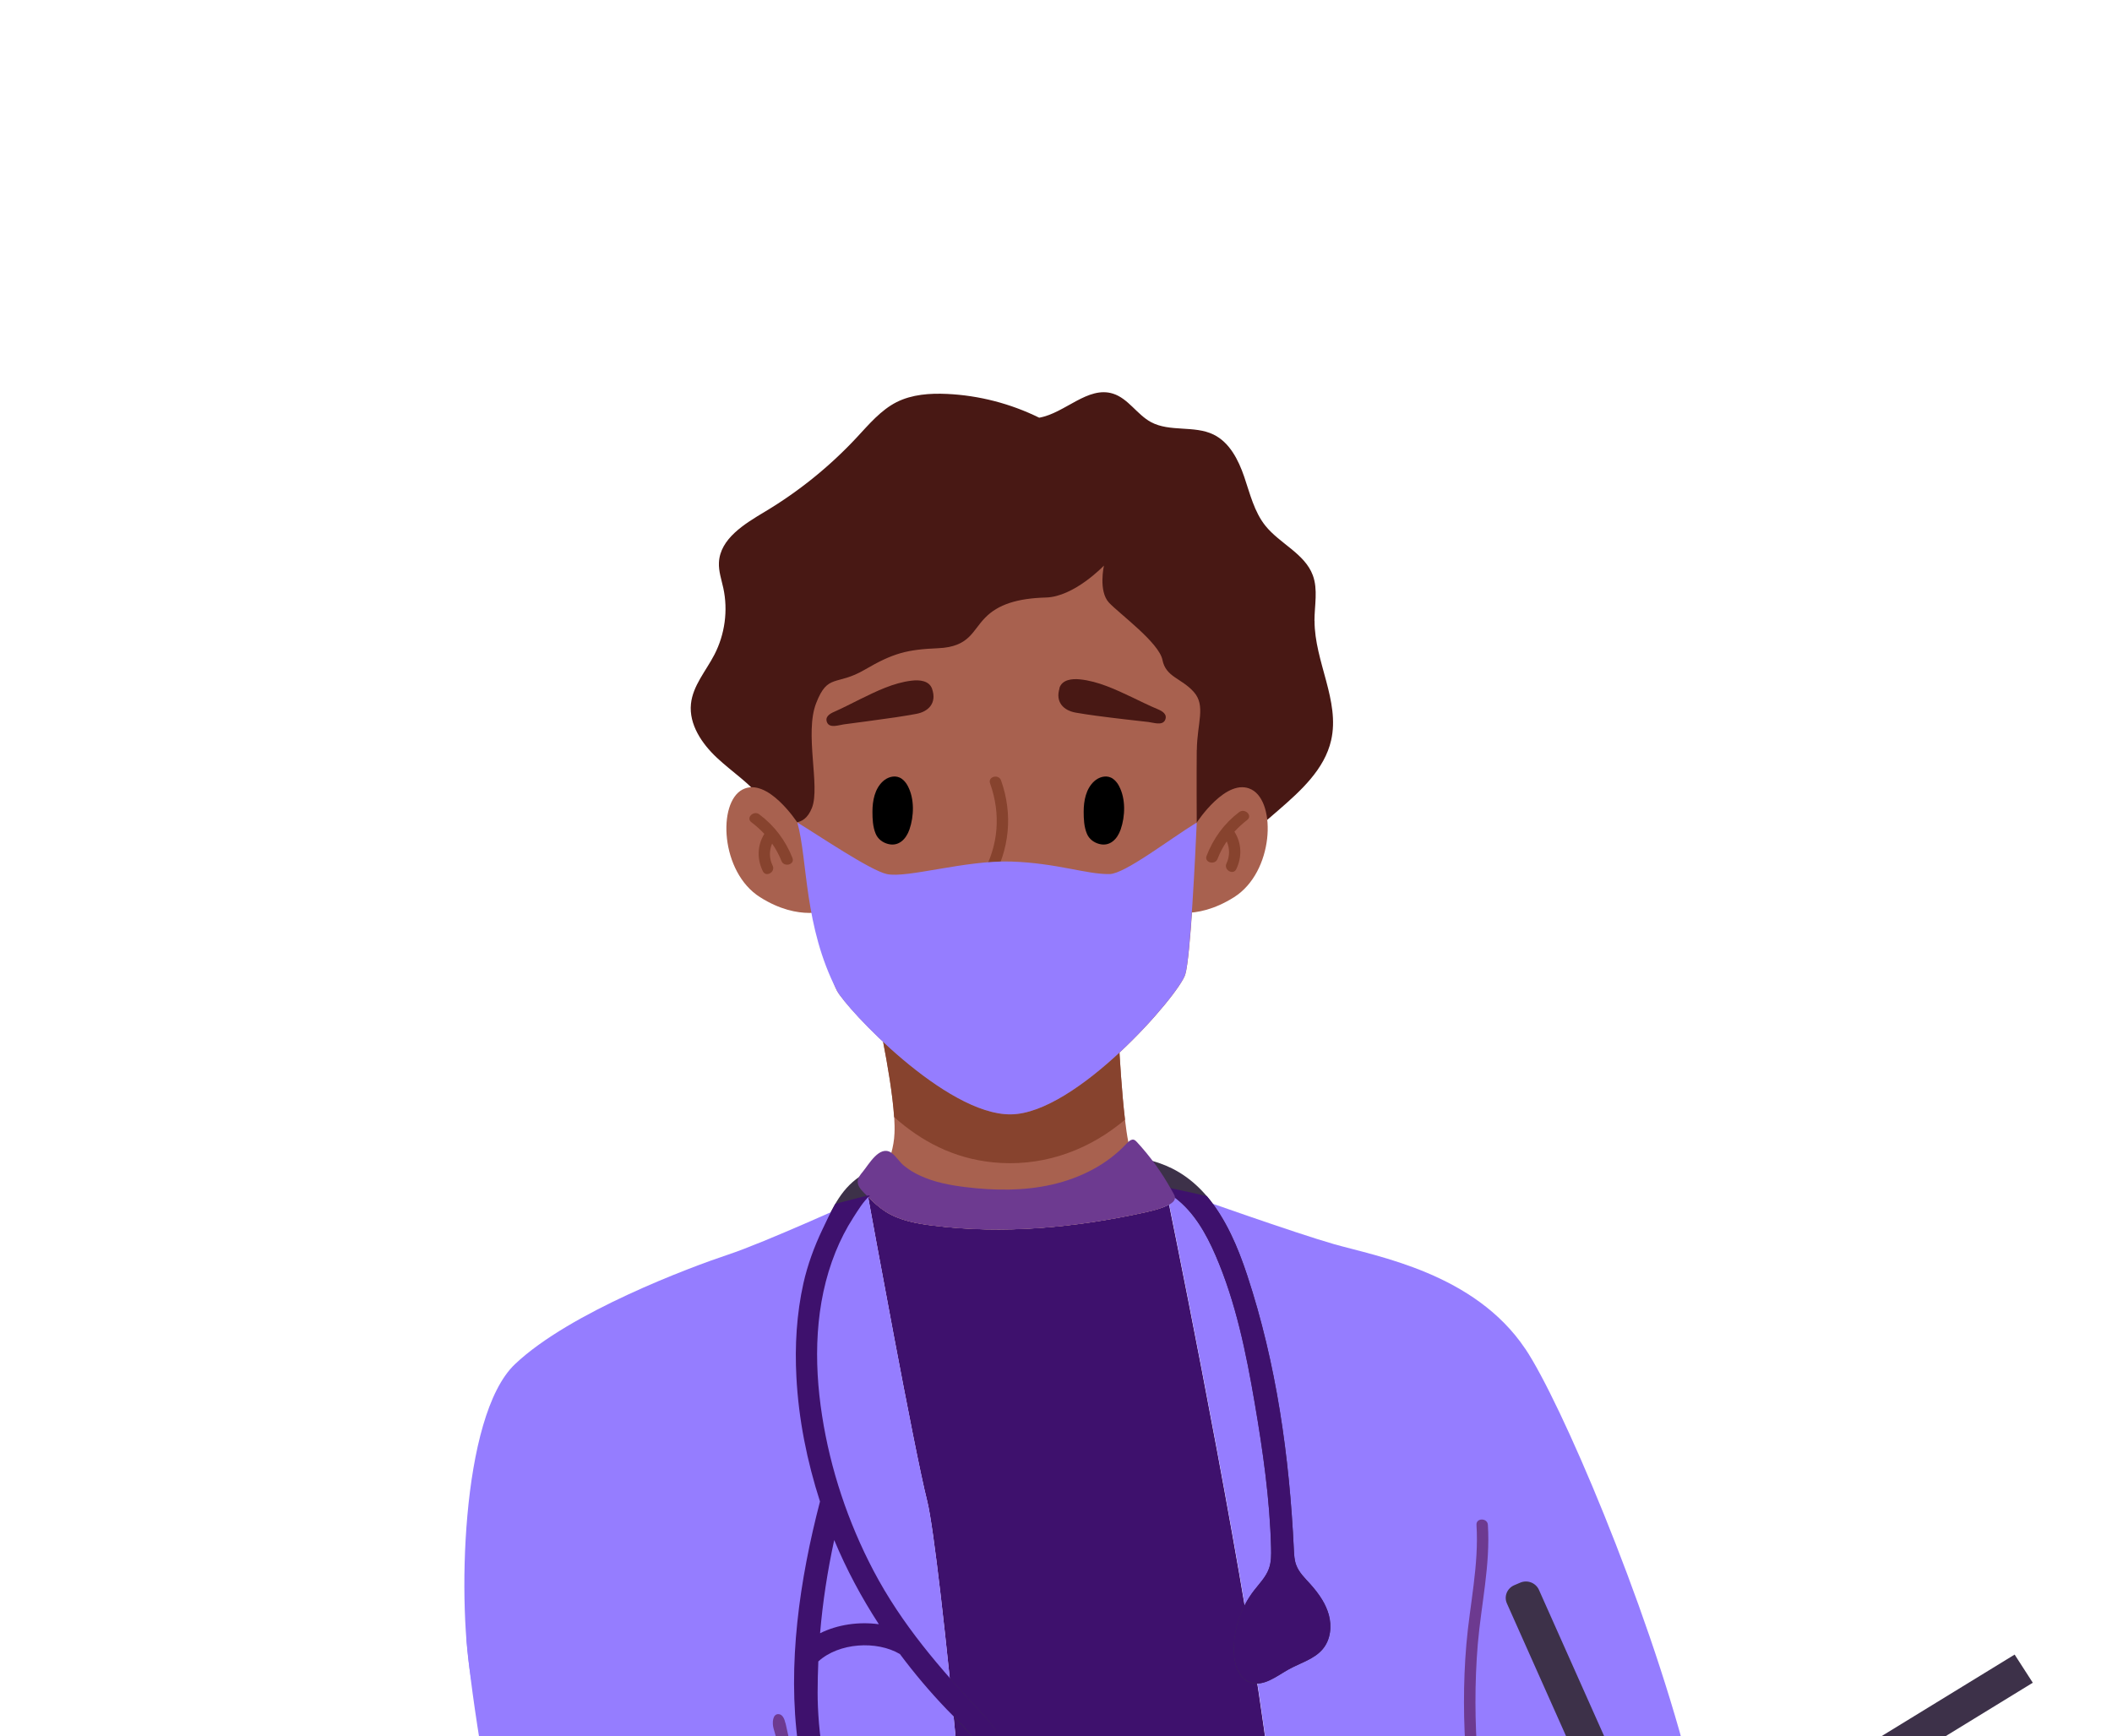<?xml version="1.0" encoding="UTF-8"?><svg id="Ebene_1" xmlns="http://www.w3.org/2000/svg" xmlns:xlink="http://www.w3.org/1999/xlink" viewBox="0 0 240.77 197.96"><defs><style>.cls-1{fill:#957dff;}.cls-2{fill:#fff;}.cls-3{fill:#a8614f;}.cls-4{fill:#6d3a90;}.cls-5{filter:url(#drop-shadow-1);}.cls-6{fill:#481814;}.cls-7{clip-path:url(#clippath);}.cls-8{fill:none;}.cls-9{fill:#3e116d;}.cls-10{fill:#87432e;}.cls-11{fill:#3d3149;}</style><clipPath id="clippath"><rect class="cls-8" y="0" width="240.77" height="197.96"/></clipPath><filter id="drop-shadow-1" filterUnits="userSpaceOnUse"><feOffset dx="2.83" dy="2.83"/><feGaussianBlur result="blur" stdDeviation="5.67"/><feFlood flood-color="#000" flood-opacity=".75"/><feComposite in2="blur" operator="in"/><feComposite in="SourceGraphic"/></filter></defs><g class="cls-7"><g class="cls-5"><path class="cls-9" d="M130.46,134.49c-.88,.46-1.86,.69-2.83,.91-7.9,1.73-16.08,2.49-24.11,1.49-1.87-.23-3.78-.58-5.37-1.58-.74-.47-1.39-1.07-2.02-1.69,.42,2.28,5.22,28.66,6.73,34.64,.75,2.98,2.22,16.04,3.51,29.7h35.38c-2.32-18.77-9.52-54.69-11.31-63.47Z"/><path class="cls-1" d="M171.05,150.94c-5.78-8.62-16.85-10.52-21.83-11.94-4.37-1.25-15.81-5.3-18.56-6.27-.39-.14-.6-.22-.6-.22,0,0,.15,.7,.4,1.97,1.79,8.78,8.99,44.7,11.31,63.47h47.79c-4.76-18.28-14.48-41.01-18.51-47.02Z"/><path class="cls-11" d="M90.37,190.14c0-1.19,.03-2.38,.08-3.56,2.35-2.14,6.65-2.4,9.29-.83,1.66,2.21,3.45,4.33,5.37,6.33,1.4,1.46,3.83,3.66,4.68,5.89h2.57c-.53-2.02-1.87-4.01-3.3-5.53-4.75-5.04-9.11-10.09-12.33-16.22-2.89-5.51-4.9-11.52-5.85-17.64-.96-6.2-.85-12.77,1.53-18.67,.55-1.36,1.22-2.68,2.02-3.92,.78-1.22,1.59-2.62,2.97-3.22,3.23-1.41,6.51-1.47,9.98-1.51,2.11-.02,4.17,.25,6.29,.23,2.27-.02,4.54-.25,6.81-.31,3.72-.1,7.69,.31,10.64,2.54,2.17,1.64,3.55,4.08,4.62,6.55,2.33,5.37,3.5,11.14,4.48,16.89,.93,5.45,1.72,10.94,1.86,16.46,.02,.81,.03,1.63-.25,2.4-.35,.95-1.09,1.7-1.71,2.5-1.54,2-2.36,4.53-2.28,7.03,.04,1.39,.55,3,1.9,3.44,1.49,.49,2.93-.71,4.3-1.48,1.34-.75,2.95-1.17,3.93-2.34,.89-1.07,1.05-2.59,.68-3.92-.16-.58-.41-1.14-.73-1.66-.4-.67-.89-1.28-1.41-1.86-.6-.66-1.26-1.3-1.57-2.13-.21-.57-.24-1.18-.27-1.78-.5-10.58-1.98-21.18-5.32-31.26-1.59-4.81-3.94-9.86-8.54-12.17-3.73-1.87-8.15-1.55-12.34-1.53-5.24,.03-10.5-.49-15.7,.06-2.46,.26-4.97,.82-7.11,2.08-2.56,1.5-3.52,3.8-4.73,6.34-.94,1.97-1.69,4.02-2.16,6.14-.78,3.5-.99,7.11-.81,10.69,.25,4.81,1.2,9.59,2.69,14.19-2.31,8.87-3.75,18.59-2.49,27.71,.08,.61,.2,1.25,.34,1.91h2.65c-.6-2.95-.75-5.95-.76-7.82Zm1.89-17.4c1.39,3.34,3.11,6.55,5.09,9.6-2.26-.31-4.71,.03-6.7,1.02,.3-3.57,.85-7.11,1.6-10.62Z"/><path class="cls-4" d="M165.64,184.6c.39-4.54,1.44-9.02,1.15-13.59-.05-.81-1.35-.81-1.3,0,.29,4.57-.76,9.05-1.15,13.59-.38,4.45-.35,8.91,0,13.36h1.3c-.34-4.45-.37-8.91,0-13.36Z"/><path class="cls-9" d="M147.96,185.17c-.97,1.17-2.59,1.59-3.92,2.34-1.37,.77-2.81,1.96-4.3,1.47-1.35-.44-1.86-2.05-1.91-3.44-.08-2.5,.74-5.02,2.28-7.03,.62-.8,1.37-1.55,1.71-2.5,.28-.76,.27-1.59,.25-2.4-.14-5.52-.93-11.02-1.86-16.46-.99-5.75-2.15-11.52-4.48-16.89-1.07-2.47-2.45-4.92-4.62-6.56-.62-.46-1.28-.85-1.97-1.16l.91-.03s1.84,.37,4.7,1.02c2.15,2.54,3.55,5.83,4.6,9.02,3.33,10.09,4.81,20.68,5.32,31.26,.03,.61,.05,1.22,.27,1.78,.3,.83,.97,1.47,1.57,2.13,.53,.58,1.01,1.2,1.41,1.86,.31,.53,.56,1.08,.73,1.66,.37,1.33,.21,2.85-.68,3.92Z"/><path class="cls-3" d="M130.06,132.52s-.09,.81-.31,2.29c-.68,.27-1.4,.43-2.12,.59-7.9,1.73-16.08,2.49-24.11,1.49-1.87-.23-3.78-.58-5.37-1.58-.72-.45-1.34-1.03-1.95-1.62l-.09-.23s1.87-1.89,2.68-4.88c.18-.68,.32-1.41,.35-2.19,.03-.54,.01-1.18-.03-1.89-.17-2.59-.76-6.01-1.26-8.58-.42-2.13-.77-3.66-.77-3.66l27.57,2.32s.02,.44,.06,1.18c.11,1.94,.34,5.91,.71,9.05,.11,.93,.23,1.79,.37,2.5,.15,.78,.3,1.39,.48,1.71,1.08,2,3.78,3.48,3.78,3.48Z"/><path class="cls-10" d="M125.42,124.82c-.23,.2-.46,.38-.69,.56-4.09,3.21-9.13,4.84-14.39,4.3-4.46-.46-8.1-2.37-11.24-5.16-.17-2.59-.76-6.01-1.26-8.58,5.01,3.27,10.55,5.76,16.52,4.33,3.63-.87,7.3-2.38,10.35-4.5,.1,1.94,.34,5.91,.71,9.05Z"/><path class="cls-11" d="M172.61,178.42c-.36-.8-1.31-1.17-2.13-.82l-.68,.29c-.82,.35-1.2,1.28-.84,2.08l8.02,17.99h4.34l-8.71-19.54Z"/><polygon class="cls-11" points="228.91 189.01 226.84 185.8 207 197.96 214.31 197.96 228.91 189.01"/><path class="cls-6" d="M147.02,67.96c0-1.75,.42-3.57-.19-5.21-.92-2.47-3.76-3.59-5.41-5.65-1.27-1.59-1.75-3.65-2.41-5.58-.66-1.93-1.67-3.92-3.5-4.81-2.2-1.07-4.98-.26-7.13-1.42-1.59-.86-2.59-2.69-4.32-3.24-2.88-.91-5.47,2.22-8.42,2.74-3.27-1.61-6.86-2.54-10.5-2.71-1.96-.09-3.99,.05-5.75,.93-1.81,.92-3.15,2.53-4.54,4.02-3.07,3.3-6.61,6.16-10.47,8.47-2.34,1.4-5.12,3.08-5.25,5.8-.05,.99,.29,1.95,.5,2.92,.55,2.54,.18,5.26-1.01,7.57-.96,1.86-2.47,3.55-2.68,5.63-.24,2.34,1.24,4.53,2.96,6.14,1.72,1.61,3.76,2.91,5.2,4.78,1.67,2.17,2.42,4.96,4.19,7.05,2.2,2.6,5.67,3.74,9.03,4.34,7.41,1.32,15.01,.56,22.5-.21,4.29-.44,8.65-.9,12.6-2.61,3.94-1.71,7.24-4.56,10.49-7.37,2.56-2.22,5.26-4.67,6.01-7.97,1.03-4.5-1.9-8.99-1.89-13.62Z"/><path class="cls-3" d="M133.6,82.69c-.03,3.08,0,8.26,0,8.26,0,0-.01,.38-.04,1.03-.15,3.42-.67,14.33-1.27,16.29-.71,2.33-12.41,15.87-19.88,15.95-7.46,.08-18.72-12.1-19.82-14.09-.9-1.6-4.13-13.31-5.33-17.7-.28-1.04-.45-1.67-.45-1.67,0,0,1.98,.95,2.93-1.51,.95-2.45-.87-8.46,.47-11.91,1.34-3.45,2.29-1.92,5.54-3.82,3.25-1.9,4.83-2.3,8.38-2.45,3.56-.16,3.87-1.98,5.35-3.48,1.47-1.51,3.67-2.21,6.92-2.3,3.24-.08,6.62-3.64,6.62-3.64,0,0-.65,2.92,.58,4.23,1.23,1.3,5.69,4.55,6.09,6.52,.39,1.97,2.13,2.06,3.56,3.64,1.42,1.58,.39,3.56,.36,6.64Z"/><path class="cls-3" d="M88.07,90.95s-3.4-5.25-6.25-3.77c-2.86,1.48-2.53,9.41,1.99,12.27,4.52,2.86,7.81,1.45,7.81,1.45l-3.54-9.94Z"/><path class="cls-3" d="M133.6,90.95s3.4-5.25,6.25-3.77c2.86,1.48,2.53,9.41-1.99,12.27-4.52,2.86-7.81,1.45-7.81,1.45l3.54-9.94Z"/><path class="cls-6" d="M103.44,75.73c-.32-.98-1.46-1.07-2.35-.96-2.07,.24-4.04,1.22-5.88,2.12-.98,.48-1.94,.99-2.94,1.43-.52,.22-1.09,.58-.81,1.22,.31,.69,1.37,.28,1.92,.21,.88-.11,1.76-.23,2.64-.35,1.1-.15,2.2-.3,3.3-.46,.77-.12,1.53-.24,2.29-.38,1.43-.26,2.36-1.25,1.83-2.82Z"/><path class="cls-6" d="M117.94,75.62c.31-.98,1.44-1.09,2.34-1,2.07,.21,4.06,1.15,5.92,2.03,.99,.47,1.96,.96,2.97,1.38,.52,.22,1.1,.57,.83,1.21-.3,.7-1.36,.3-1.92,.24-.88-.1-1.76-.2-2.64-.3-1.1-.13-2.2-.26-3.3-.41-.77-.1-1.53-.22-2.3-.35-1.43-.24-2.38-1.21-1.88-2.79Z"/><path d="M100.17,86.12c-.14-.13-.29-.24-.46-.31-.62-.27-1.36-.04-1.87,.42-.95,.86-1.21,2.23-1.21,3.48,0,.83,.04,1.71,.36,2.49,.25,.62,.8,1.03,1.43,1.19,1.21,.31,2.05-.56,2.43-1.66,.52-1.51,.58-3.47-.17-4.91-.13-.26-.3-.5-.51-.7Z"/><path d="M124.25,86.12c-.14-.13-.29-.24-.46-.31-.62-.27-1.36-.04-1.87,.42-.95,.86-1.21,2.23-1.21,3.48,0,.83,.04,1.71,.36,2.49,.25,.62,.8,1.03,1.43,1.19,1.21,.31,2.05-.56,2.43-1.66,.52-1.51,.58-3.47-.17-4.91-.13-.26-.3-.5-.51-.7Z"/><path class="cls-10" d="M111.96,102.07c-.67-.19-1.33-.38-2-.57-.52-.15-1.74-.28-2-.8-.34-.7,.61-1.34,1.07-1.8,.33-.34,.63-.71,.92-1.08,.1-.05,.2-.12,.27-.24,2.05-3.55,2.44-7.59,1.07-11.44-.27-.76-1.53-.44-1.25,.34,1.25,3.5,.96,7.1-.87,10.34-.06,.04-.13,.09-.18,.16-.89,1.17-3.08,2.53-2.27,4.25,.27,.57,.82,.87,1.41,1.07,1.14,.39,2.33,.67,3.48,1,.8,.23,1.15-.99,.34-1.22Z"/><path class="cls-10" d="M138.44,89.75c-1.72,1.3-2.96,3.02-3.72,5-.29,.76,.96,1.09,1.25,.34,.27-.71,.63-1.38,1.05-2,.35,.8,.36,1.7-.03,2.52-.35,.73,.77,1.38,1.12,.64,.66-1.39,.62-2.92-.2-4.24,0,0-.01-.01-.02-.02,.44-.48,.93-.93,1.46-1.34,.66-.5-.27-1.39-.92-.89Z"/><path class="cls-10" d="M83.74,90.02c1.73,1.29,2.99,2.99,3.77,4.96,.3,.76-.95,1.1-1.25,.35-.28-.71-.64-1.37-1.07-1.99-.34,.81-.34,1.7,.06,2.51,.36,.73-.75,1.38-1.11,.65-.68-1.38-.65-2.92,.15-4.24,0,0,.01-.01,.02-.02-.45-.48-.94-.92-1.48-1.33-.66-.49,.25-1.39,.91-.9Z"/><path class="cls-2" d="M120.28,104.73c-.07,.04-.14,.08-.21,.12-3.27,2.02-7.16,3.23-11.04,3.32-.51,.01-1.02,0-1.53-.03-.66-.04-1.31-.17-1.97-.21-.5-.03-1.3-.08-1.67,.34-.25,.28-.13,.58,.13,.81,1.99,1.77,4.66,2.96,7.39,2.77,1.94-.14,3.59-.98,5.16-2.03,1.66-1.11,3.41-2.59,4.44-4.31,.06-.1,.12-.21,.13-.33,.03-.33-.36-.58-.67-.51-.05,.01-.1,.03-.15,.06Z"/><path class="cls-1" d="M133.6,90.95c-.15,3.42-.72,15.36-1.31,17.31-.71,2.33-12.41,15.87-19.88,15.95-7.46,.08-18.79-12.07-19.82-14.09-3.8-7.39-3.31-14.78-4.52-19.18,2.41,1.46,8.33,5.48,10.21,5.88,2.32,.49,8.9-1.59,14.14-1.43,5.24,.17,8.6,1.47,11.24,1.43,1.75-.03,6.78-3.94,9.94-5.88Z"/><path class="cls-1" d="M102.87,168.27c-1.51-5.98-6.31-32.36-6.73-34.64-.01-.1-.03-.16-.03-.16,0,0-.03,.01-.09,.04-1.06,.49-11.72,5.33-15.81,6.68-4.3,1.43-18.08,6.57-24.33,12.5-6.25,5.93-6.59,27.92-4.9,36.41,.3,1.52,.87,4.68,1.6,8.87h53.8c-1.29-13.66-2.76-26.72-3.51-29.7Z"/><path class="cls-1" d="M50.33,183.88c.31,3.65,.97,8.51,1.91,14.08h25.11c-5.67-7.76-14.39-14.93-27.02-14.08Z"/><path class="cls-3" d="M184.46,196.68c-.61-1.39-5.07-.84-10.1-1.23-5.02-.4-7.21,.47-9.08,2.37-.04,.04-.08,.09-.13,.14h19.57c.03-.31-.02-.73-.26-1.29Z"/><path class="cls-10" d="M181.87,196.53c.44,.03,.9,.09,1.26,.35,.35,.24,.56,.72,.38,1.09h1.39c.11-.46,.14-.93-.04-1.36-.2-.5-.66-.86-1.16-1.07-.5-.21-1.06-.27-1.6-.3-2.37-.14-4.73,.3-7.04,.84-2.23,.52-4.43,1.15-6.59,1.9h4.05c3.06-.87,6.19-1.68,9.36-1.44Z"/><path class="cls-4" d="M131.11,133.76c-.02,.33-.33,.56-.61,.72l-.04,.02c-.23,.12-.47,.23-.71,.32-.68,.27-1.4,.43-2.12,.59-7.9,1.73-16.08,2.49-24.11,1.49-1.87-.23-3.78-.58-5.37-1.58-.72-.45-1.34-1.03-1.95-1.62l-.07-.07s-.08-.08-.11-.12c-.12-.11-.24-.23-.35-.35-.36-.37-.75-.8-.72-1.31,.02-.4,.29-.75,.55-1.06,.72-.87,1.93-3.1,3.27-2.21,0,0,.01,0,.02,.02,.53,.36,.92,1.06,1.44,1.47,.54,.44,1.14,.81,1.77,1.1,1.65,.78,3.46,1.12,5.27,1.34,3.27,.4,6.61,.44,9.82-.29,3.21-.73,6.29-2.27,8.52-4.69,.06-.06,.13-.13,.2-.19,.19-.17,.4-.3,.63-.23,.13,.04,.23,.15,.33,.25,1.51,1.63,2.82,3.44,3.9,5.38,.1,.16,.19,.33,.28,.49,.09,.16,.18,.34,.17,.53Z"/><path class="cls-4" d="M86.71,193.62c-.1-.45-.31-1-.77-1.03-.7-.05-.77,1.01-.57,1.68,.37,1.22,.7,2.46,1.03,3.69h1.27c-.31-1.45-.62-2.9-.95-4.35Z"/><path class="cls-9" d="M88.15,196.06c.08,.61,.2,1.25,.34,1.9h2.65c-.6-2.95-.76-5.95-.76-7.82,0-1.19,.03-2.38,.08-3.56,2.35-2.14,6.65-2.4,9.3-.84,1.65,2.21,3.44,4.33,5.36,6.33,1.41,1.46,3.83,3.66,4.68,5.89h2.57c-.53-2.02-1.87-4.01-3.3-5.52-4.75-5.05-9.11-10.09-12.33-16.22-2.89-5.51-4.9-11.52-5.85-17.64-.97-6.19-.85-12.78,1.53-18.67,.55-1.36,1.22-2.68,2.02-3.92,.56-.87,1.13-1.83,1.91-2.53h-.23s-1.41,.34-3.72,.95c-.53,.91-.98,1.89-1.47,2.92-.94,1.97-1.69,4.02-2.17,6.14-.78,3.51-.99,7.12-.8,10.69,.25,4.82,1.21,9.59,2.69,14.19-2.31,8.87-3.75,18.58-2.49,27.71Zm4.12-23.32c1.39,3.34,3.11,6.56,5.09,9.6-2.26-.31-4.71,.03-6.7,1.03,.3-3.57,.85-7.12,1.61-10.62Z"/></g></g><rect class="cls-8" x="0" y="0" width="240.77" height="197.96"/></svg>